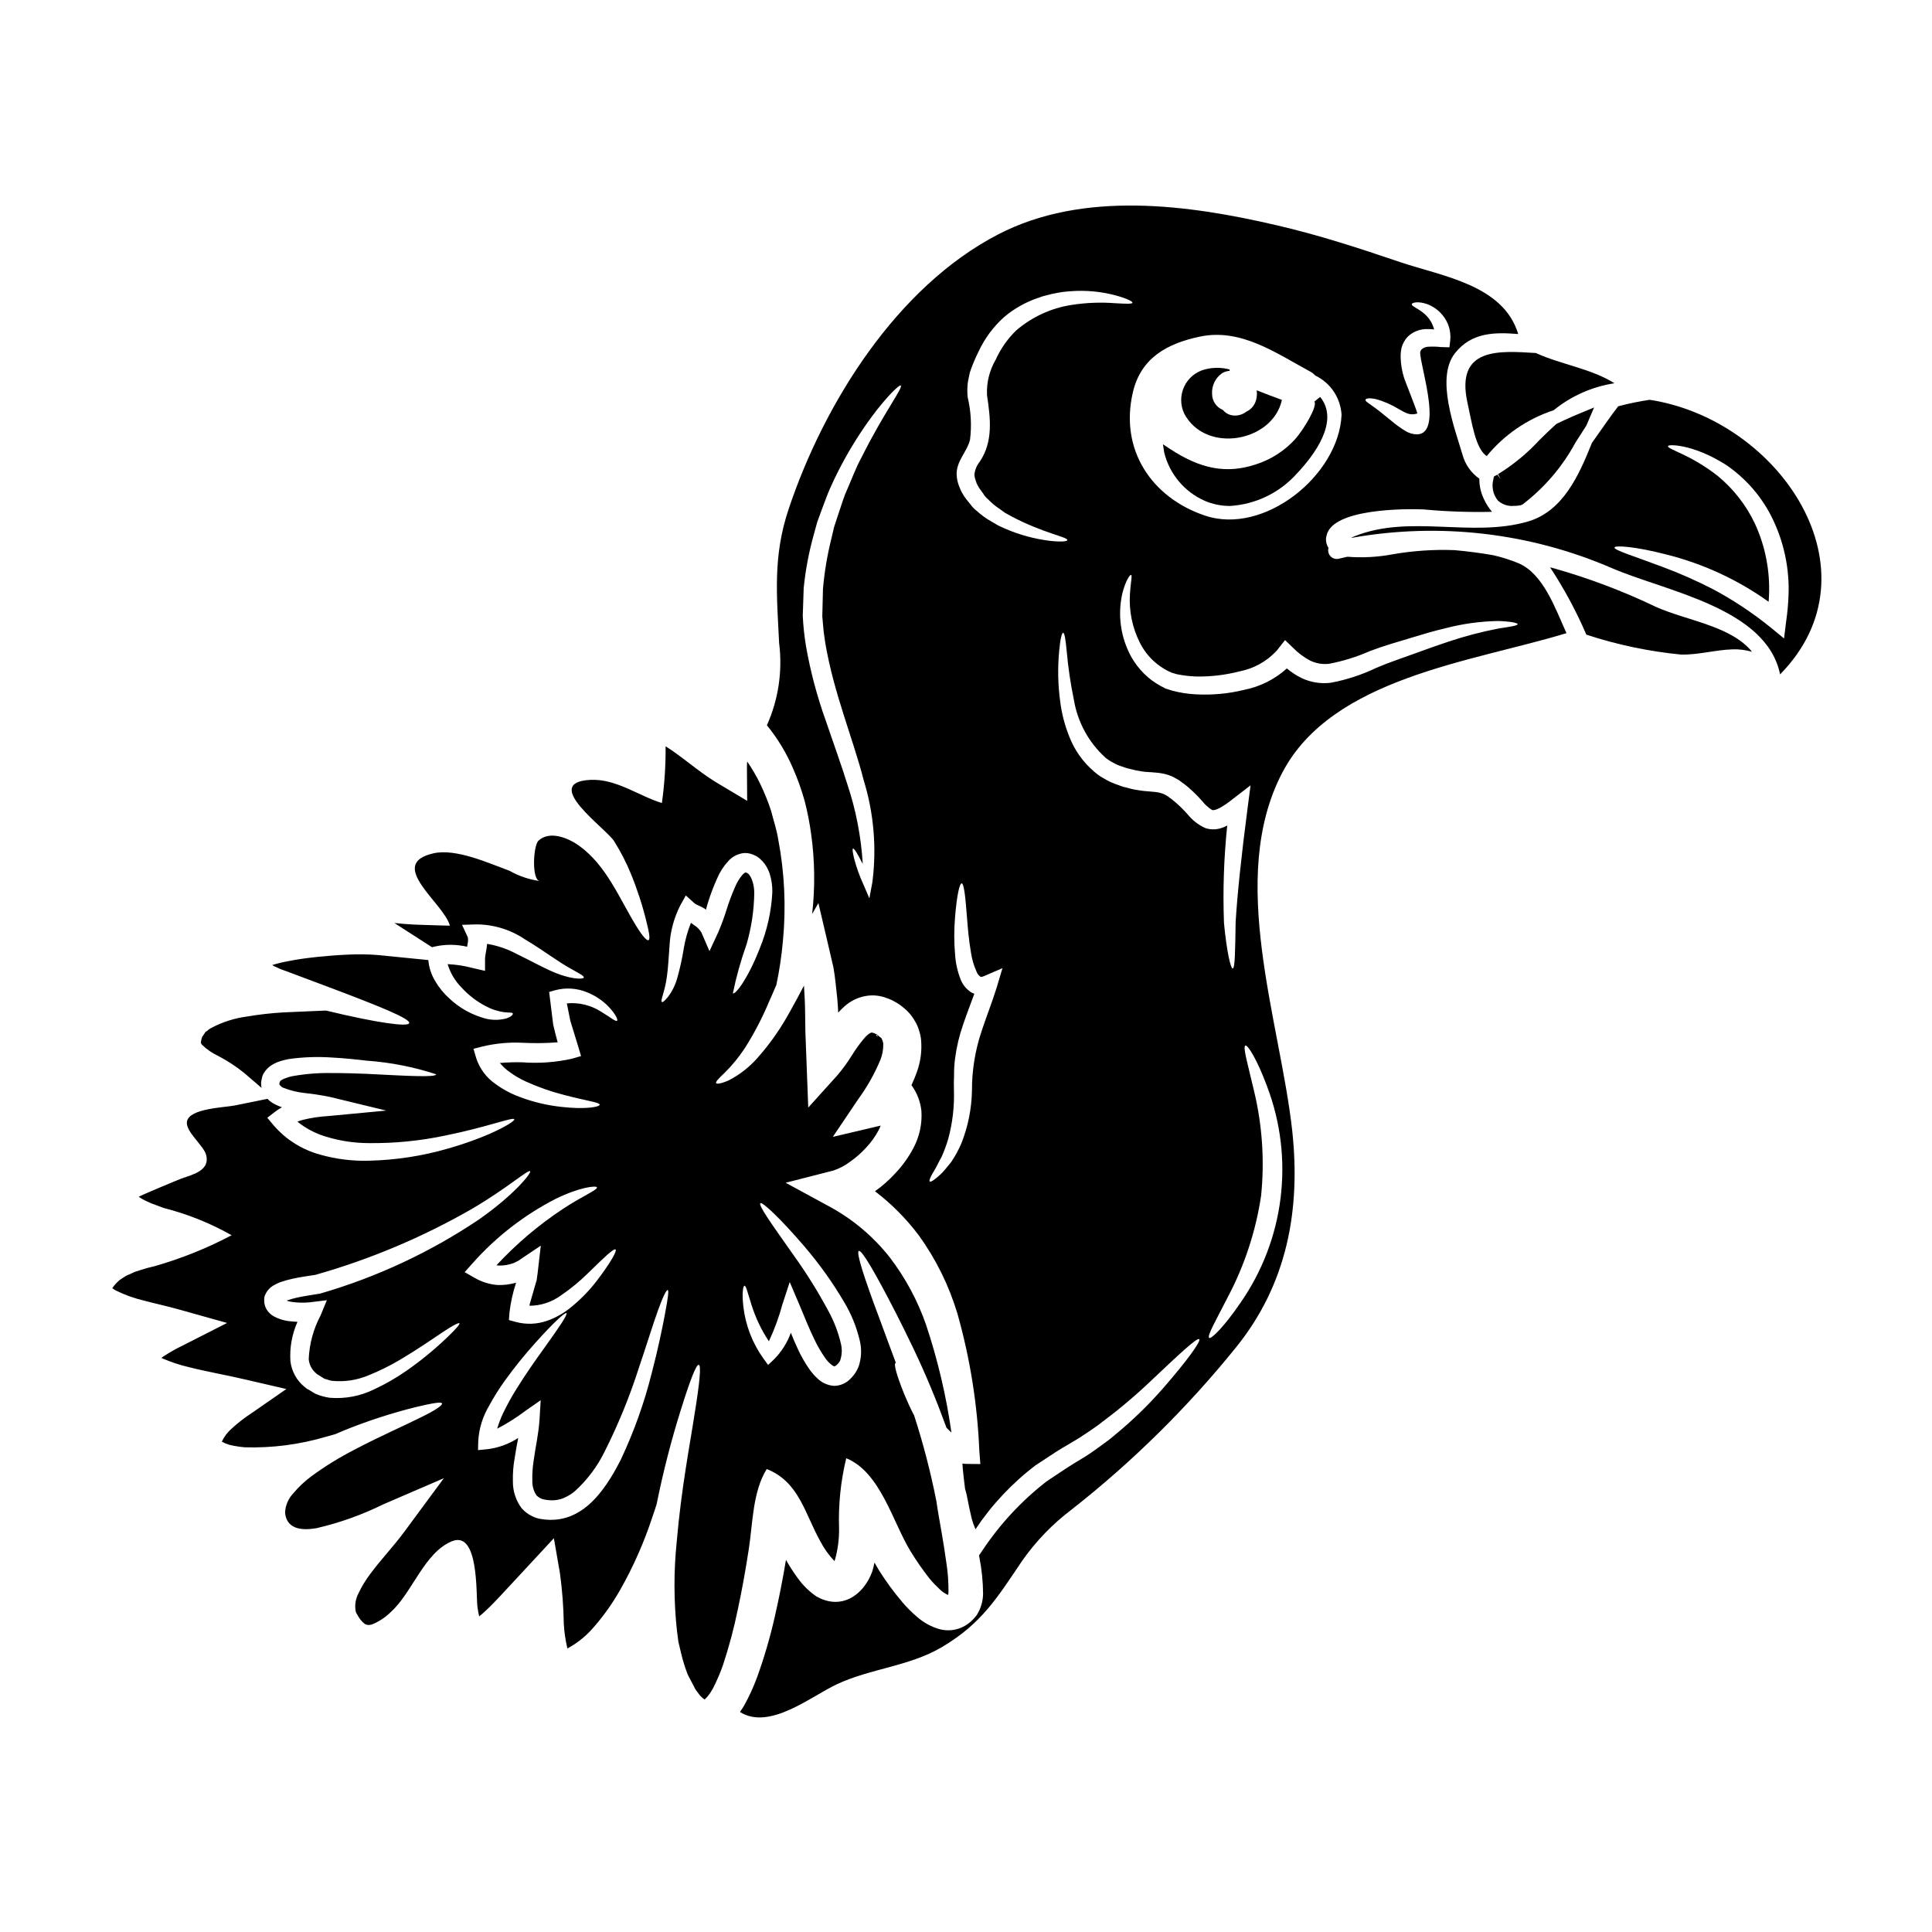 <?xml version="1.0" encoding="UTF-8"?>
<!-- Uploaded to: ICON Repo, www.svgrepo.com, Generator: ICON Repo Mixer Tools -->
<svg fill="#000000" width="800px" height="800px" version="1.1" viewBox="144 144 512 512" xmlns="http://www.w3.org/2000/svg">
 <g>
  <path d="m347.18 533.31c8.594 3.375 10.098 11.809 14.211 19.148 0.992 1.914 2.254 3.684 3.742 5.246 0.074-0.16 0.137-0.324 0.184-0.492 0.711-2.602 1.059-5.285 1.047-7.981-0.23-6.316 0.41-12.637 1.898-18.781 9.055 3.652 12.34 16.973 17.004 24.586 1.551 2.559 3.262 5.016 5.117 7.363 0.848 1.008 1.762 1.961 2.731 2.856 0.609 0.602 1.328 1.082 2.117 1.41l0.059-0.062 0.062-0.672h0.004c0.031-2.652-0.164-5.301-0.582-7.922-0.371-2.754-0.832-5.512-1.289-8.195-0.461-2.684-0.922-5.094-1.352-8.102l-0.004 0.004c-1.508-7.629-3.465-15.16-5.859-22.559-1.105-2.117-1.969-4.082-2.668-5.769-2.027-5.062-2.793-7.914-2.269-8.191 0.027-0.031 0.059 0 0.09 0-1.535-4.176-3.008-8.012-4.203-11.355-4.297-11.414-6.383-17.984-5.617-18.32 0.766-0.34 4.266 5.617 9.84 16.48 2.754 5.465 6.109 12.121 9.422 20.16 1.32 3.148 2.637 6.602 3.961 10.191v-0.004c0.414 0.453 0.855 0.887 1.316 1.293-1.383-9.75-3.648-19.355-6.773-28.699-2.227-6.344-5.438-12.297-9.512-17.645-4.422-5.644-9.977-10.305-16.301-13.684l-11.352-6.172 12.594-3.219c1.59-0.523 3.082-1.301 4.422-2.305 1.605-1.121 3.078-2.418 4.391-3.867 1.281-1.375 2.375-2.91 3.254-4.57 0.211-0.395 0.367-0.789 0.52-1.18l-12.676 2.981 6.719-9.973v-0.004c2.383-3.25 4.363-6.773 5.906-10.496 0.52-1.316 0.773-2.727 0.738-4.141 0-0.223-0.043-0.441-0.125-0.648-0.023-0.176-0.086-0.344-0.18-0.492-0.062-0.242-0.152-0.184-0.125-0.242-0.059-0.062 0.125-0.031-0.09-0.184l-0.613-0.492-0.613-0.52c-0.277-0.031-0.551-0.277-0.672-0.277-0.395-0.125-0.555-0.215-0.645-0.152-0.121-0.094-1.043 0.336-2.059 1.594h-0.008c-1.148 1.375-2.199 2.832-3.144 4.359-1.172 1.898-2.488 3.703-3.934 5.402l-7.672 8.5-0.422-11.145c-0.125-3.07-0.215-6.047-0.34-8.988-0.062-2.793-0.031-5.617-0.152-8.227-0.09-1.32-0.152-2.641-0.215-3.961-1.254 2.394-2.484 4.723-3.711 6.875h-0.004c-2.387 4.406-5.269 8.523-8.59 12.273-2.16 2.461-4.766 4.492-7.676 5.984-1.992 0.859-3.148 1.012-3.312 0.703-0.164-0.309 0.613-1.18 2.148-2.609v0.004c2.07-2.035 3.918-4.289 5.508-6.719 2.496-3.945 4.652-8.094 6.445-12.398 0.613-1.352 1.227-2.793 1.875-4.297l-0.004-0.004c0.824-3.887 1.406-7.824 1.75-11.781 0.848-8.957 0.426-17.988-1.262-26.82-0.395-2.519-1.227-4.945-1.871-7.477l0.004-0.004c-0.828-2.519-1.824-4.981-2.981-7.363-0.988-2-2.113-3.93-3.375-5.769-0.031 0.461-0.062 0.922-0.062 1.383l0.062 9.055-7.781-4.644c-4.051-2.426-7.242-5.156-10.434-7.477-1.133-0.859-2.269-1.625-3.406-2.336h0.004c0.043 5.031-0.289 10.059-0.984 15.039-6.258-1.934-12.117-6.477-18.965-6.137-13.289 0.672 4.172 12.855 6.297 16.23v0.004c1.742 2.769 3.242 5.684 4.484 8.711 1.68 4.121 3.055 8.359 4.109 12.68 0.738 2.977 1.016 4.602 0.523 4.848-0.43 0.211-1.598-1.074-3.223-3.715-4.57-7.426-7.871-16.051-15.188-21.328-2.824-2.023-7.766-4.082-10.742-1.32-1.414 1.32-1.875 10.711 0.461 10.711h-0.004c-2.859-0.383-5.621-1.309-8.133-2.731-5.465-1.996-14.168-5.984-20.133-4.633-12.707 2.856 2.82 13.258 4.328 19.18-2.394-0.062-4.785-0.121-7.211-0.215-0.613 0-1.289-0.027-1.934-0.059-1.938-0.094-3.805-0.246-5.559-0.43l9.973 6.41 0.891-0.211h0.004c2.777-0.59 5.648-0.559 8.414 0.09 0.031-0.215 0.059-0.43 0.09-0.613 0.16-0.613 0.195-1.25 0.094-1.875l-1.535-3.312 3.656-0.121c4.602-0.02 9.102 1.34 12.922 3.902 3.344 1.969 5.984 3.898 8.266 5.367 4.484 3.07 7.523 4.113 7.426 4.785-0.031 0.582-3.773 0.582-8.988-1.844-2.609-1.18-5.559-2.82-8.809-4.383-2.445-1.312-5.086-2.215-7.824-2.672-0.023 0.34-0.062 0.68-0.121 1.016-0.184 1.18-0.434 2.297-0.434 2.883v3.254l-3.219-0.734-0.371-0.094c-2.07-0.535-4.188-0.855-6.32-0.949 0.688 2.293 1.918 4.387 3.59 6.102 1.848 2.039 4.039 3.738 6.473 5.016 1.555 0.84 3.25 1.395 5.004 1.625 1.258 0.152 2.18 0 2.211 0.371 0.027 0.242-0.395 0.891-1.906 1.32-2.156 0.535-4.422 0.406-6.504-0.367-3.098-0.992-5.938-2.66-8.316-4.883-1.512-1.344-2.805-2.918-3.836-4.664-1.035-1.699-1.664-3.617-1.836-5.602l-13.23-1.32c-2.684-0.215-5.379-0.258-8.066-0.125-2.754 0.125-5.512 0.34-8.133 0.613-2.621 0.277-5.219 0.613-7.613 1.105-1.461 0.266-2.906 0.613-4.328 1.043 0.18 0.09 0.336 0.215 0.52 0.309l1.535 0.703c0.395 0.184 1.012 0.371 1.504 0.555 4.051 1.535 7.793 2.914 11.203 4.203 13.684 5.156 21.91 8.469 21.543 9.637-0.336 1.043-8.469-0.059-22.066-3.344-3.039 0.152-6.844 0.277-11.262 0.492l-0.004-0.004c-3.223 0.188-6.438 0.551-9.621 1.09-3.348 0.441-6.59 1.48-9.574 3.066-0.832 0.43-0.922 0.789-1.258 0.891l-0.152 0.059-0.215 0.34-0.461 0.676-0.242 0.336-0.062 0.184h-0.004c-0.102 0.281-0.172 0.566-0.215 0.859l-0.09 0.371c0.035 0.066 0.059 0.141 0.059 0.215 0.031 0.242 0.031 0.242 0.309 0.551 1.219 1.168 2.617 2.129 4.144 2.856 2.473 1.277 4.809 2.805 6.973 4.551l4.602 3.961c-0.086-0.496-0.125-1-0.121-1.504l0.242-1.18 0.152-0.551 0.152-0.371c0.031-0.059 0.094-0.152 0.094-0.152l0.09-0.152h0.004c0.434-0.73 1.008-1.367 1.691-1.871 0.555-0.391 1.152-0.723 1.777-0.984 1.055-0.395 2.144-0.691 3.254-0.891 3.742-0.516 7.527-0.648 11.293-0.391 3.438 0.184 6.598 0.52 9.445 0.859l0.004-0.004c6.188 0.449 12.301 1.652 18.199 3.59-0.031 0.863-7.121 0.461-18.477-0.121-2.856-0.121-5.953-0.211-9.266-0.211-3.457-0.059-6.91 0.219-10.312 0.824-0.789 0.156-1.562 0.395-2.301 0.707-0.281 0.121-0.547 0.273-0.789 0.457l-0.152 0.094-0.133 0.254c-0.027 0.059-0.047 0.121-0.066 0.184-0.004 0.105-0.023 0.211-0.059 0.309 0.059 0.121-0.031 0.246 0.09 0.309h0.004c0.27 0.383 0.656 0.676 1.105 0.828 1.746 0.672 3.57 1.113 5.43 1.32 2.32 0.238 4.625 0.598 6.906 1.074l14.797 3.59-15.316 1.445c-2.289 0.133-4.559 0.469-6.785 1.012-0.492 0.125-0.977 0.289-1.441 0.488 2.234 1.797 4.801 3.137 7.547 3.957 3.711 1.141 7.57 1.719 11.449 1.719 6.766 0.074 13.516-0.598 20.129-1.992 11.355-2.301 18.047-5.004 18.355-4.328 0.277 0.551-6.016 4.449-17.555 7.762v-0.004c-6.816 1.98-13.863 3.062-20.961 3.223-4.352 0.129-8.699-0.406-12.891-1.594-4.805-1.293-9.113-3.996-12.367-7.766l-1.688-2.027 2.133-1.637c0.555-0.422 1.137-0.801 1.75-1.133-0.578-0.199-1.141-0.438-1.688-0.707-0.805-0.375-1.531-0.895-2.148-1.531l-8.594 1.746c-2.949 0.582-12.09 0.789-12.738 4.234-0.492 2.668 4.356 6.297 5.062 8.84 1.18 4.203-3.648 5.277-6.566 6.32-0.984 0.367-11.266 4.664-11.266 4.816l0.004 0.004c0.375 0.273 0.77 0.52 1.184 0.734 0.309 0.184 0.859 0.43 1.379 0.672l0.676 0.309 0.676 0.246c0.922 0.367 1.84 0.672 2.727 1.012v0.004c6.281 1.594 12.316 4.019 17.957 7.211-6.527 3.453-13.398 6.211-20.504 8.227-1.18 0.254-2.348 0.574-3.496 0.949l-1.688 0.551c-0.555 0.215-0.863 0.43-1.324 0.613l0.004 0.004c-0.527 0.168-1.023 0.418-1.473 0.734l-0.891 0.582-0.43 0.309c-0.695 0.609-1.312 1.301-1.84 2.059 0.242 0.152 0.492 0.367 0.891 0.582h-0.004c2.383 1.184 4.891 2.09 7.481 2.699 2.918 0.789 5.953 1.414 9.422 2.394l12.641 3.543-11.879 6.047 0.004-0.004c-1.535 0.734-3.019 1.566-4.449 2.484-0.379 0.215-0.738 0.461-1.074 0.738 0.121 0.078 0.254 0.141 0.395 0.184 2.18 0.938 4.441 1.684 6.754 2.227 4.941 1.258 9.91 2.09 15.098 3.312l10.863 2.519-9.18 6.371c-1.891 1.23-3.676 2.613-5.336 4.141-1.086 0.945-1.961 2.106-2.578 3.41 0.031 0.027 0.09 0.027 0.09 0.09 0.309 0.09 0.523 0.277 0.832 0.395l1.133 0.395 1.289 0.277v-0.004c0.895 0.172 1.797 0.293 2.703 0.371 7.238 0.215 14.469-0.715 21.418-2.758 0.891-0.246 1.719-0.492 2.547-0.707 0.922-0.395 1.812-0.762 2.672-1.133 6.074-2.441 12.309-4.461 18.656-6.047 4.422-1.043 6.781-1.473 7-0.984 0.215 0.488-1.875 1.906-5.957 3.867-4.019 2.027-10.062 4.633-17.273 8.406v0.004c-3.898 2-7.633 4.297-11.172 6.875-1.852 1.344-3.531 2.91-5 4.664-1.309 1.375-2.082 3.168-2.184 5.062 0.242 3.285 2.637 5.188 8.348 4.176 6.106-1.414 12.027-3.527 17.648-6.297l16.082-6.934-10.465 14.168c-3.102 4.203-6.352 7.519-8.992 11.141l-0.004-0.004c-1.258 1.652-2.336 3.434-3.219 5.312-0.676 1.324-0.93 2.82-0.738 4.293 0 0.371 0.152 0.309 0.121 0.523v0.121c0.031 0.09 0.152 0.242 0.211 0.371l0.492 0.828h0.004c0.359 0.609 0.816 1.16 1.352 1.625 0.277 0.266 0.629 0.438 1.012 0.492 0.457 0.055 0.922-0.008 1.348-0.188 1.785-0.754 3.41-1.836 4.789-3.191 5.738-5.152 8.867-15.742 16.203-18.777 7.211-2.981 6.379 14.113 6.781 17.32l0.004-0.004c0.109 0.867 0.262 1.727 0.461 2.578 0.652-0.504 1.277-1.047 1.871-1.625 1.289-1.18 2.547-2.547 3.805-3.867 2.578-2.754 5.066-5.461 7.551-8.133l6.57-7.086 1.625 9.359h-0.004c0.602 4.438 0.941 8.906 1.012 13.383 0.125 2.184 0.441 4.352 0.953 6.477 2.504-1.344 4.746-3.121 6.629-5.246 2.785-3.133 5.234-6.551 7.305-10.191 3.477-6.113 6.336-12.562 8.531-19.242 0.43-1.227 0.832-2.426 1.18-3.543 1.695-8.445 3.836-16.797 6.414-25.016 2.457-7.871 4.082-12.059 4.758-11.938 0.676 0.121 0.242 4.695-1.074 12.801-1.227 8.102-3.543 19.762-4.785 34.215-0.793 7.758-0.773 15.574 0.059 23.324 0.121 1.012 0.277 2.027 0.395 3.07 0.242 0.98 0.461 1.969 0.703 2.977 0.449 1.898 1.027 3.766 1.723 5.586 0.43 0.953 1.07 2.027 1.594 3.07l0.395 0.789 0.184 0.309c0.031 0.062 0.891 1.18 0.891 1.18v-0.004c0.395 0.543 0.887 1.008 1.441 1.383 0.121-0.125 0.395-0.34 0.641-0.613l0.789-1.016 0.789-1.285v-0.004c1.043-2.035 1.945-4.137 2.699-6.297 1.59-4.832 2.898-9.754 3.918-14.738 1.105-5.156 2.059-10.465 2.887-15.898 1.07-6.894 1.008-15.18 4.754-21.223zm29.004-115.05 0.059-0.062 0.184 0.121 0.094 0.094 0.027 0.121 0.031 0.211v0.004c-0.141-0.184-0.297-0.355-0.461-0.52 0.031 0 0.031 0.031 0.066 0.031zm-100.82 13.039c-2.434-1.652-4.246-4.07-5.156-6.871l-0.734-2.488 2.516-0.641c3.438-0.805 6.969-1.125 10.496-0.953 3.098 0.16 6.203 0.121 9.297-0.121-0.43-1.598-0.828-3.148-1.18-4.695-0.309-2.457-0.613-4.789-0.863-6.965l-0.211-1.688 1.625-0.461v-0.004c2.789-0.742 5.742-0.547 8.41 0.551 1.91 0.766 3.668 1.875 5.176 3.273 2.363 2.297 3.102 4.051 2.793 4.262-0.34 0.34-1.688-0.859-4.234-2.394v0.004c-2.695-1.73-5.894-2.508-9.082-2.207 0.309 1.473 0.613 3.004 0.922 4.602 0.676 2.211 1.383 4.516 2.117 6.906l0.734 2.457-2.394 0.703h0.004c-4.332 0.965-8.777 1.285-13.199 0.953-1.977-0.051-3.953 0.012-5.922 0.18 0.551 0.676 1.168 1.293 1.84 1.844 1.57 1.238 3.289 2.281 5.117 3.102 3.215 1.457 6.551 2.629 9.973 3.5 5.863 1.574 9.512 1.969 9.512 2.606 0.031 0.582-3.773 1.32-10.129 0.582h0.004c-3.789-0.402-7.512-1.289-11.074-2.637-2.266-0.836-4.402-1.977-6.356-3.398zm-54.164 57.699c1.645 0.254 3.312 0.293 4.969 0.121l4.453-0.551-1.656 4.019c-1.895 3.566-2.969 7.508-3.152 11.539 0.102 1.5 0.824 2.891 1.992 3.836l0.184 0.184 0.152 0.09 0.645 0.395c0.43 0.277 0.859 0.551 1.258 0.789 0.703 0.094 1.18 0.434 1.992 0.523l0.008-0.004c3.285 0.32 6.598-0.184 9.637-1.469 2.856-1.152 5.617-2.516 8.266-4.082 4.879-2.887 8.688-5.555 11.355-7.336 2.668-1.781 4.266-2.606 4.449-2.363 0.18 0.242-0.98 1.574-3.312 3.805h-0.004c-3.328 3.184-6.898 6.109-10.676 8.746-2.715 1.895-5.586 3.547-8.586 4.941-3.66 1.809-7.742 2.582-11.809 2.242-1.266-0.188-2.5-0.527-3.684-1.016-0.492-0.242-0.891-0.52-1.32-0.789l-0.676-0.395-0.152-0.09-0.09-0.031-0.277-0.184-0.371-0.309v0.004c-2.141-1.703-3.519-4.188-3.832-6.906-0.227-3.566 0.414-7.137 1.871-10.402-0.828-0.062-1.625-0.094-2.484-0.215-1.285-0.188-2.531-0.586-3.684-1.184-0.852-0.457-1.559-1.137-2.055-1.965-0.285-0.516-0.473-1.078-0.555-1.66-0.066-0.531-0.059-1.066 0.031-1.598l0.031-0.121 0.031-0.09 0.121-0.34c0.426-0.988 1.145-1.82 2.055-2.391 0.602-0.352 1.23-0.66 1.875-0.922 1.102-0.391 2.231-0.707 3.375-0.953 2.055-0.461 4.293-0.734 5.984-1.012 14.488-4.102 28.422-9.973 41.48-17.473 9.73-5.711 14.957-10.586 15.469-9.973 0.34 0.367-3.898 5.984-13.625 12.797-12.918 8.672-27.102 15.285-42.047 19.609l-0.121 0.031h-0.09c-2.238 0.395-4.023 0.613-5.957 1.043-0.871 0.195-1.73 0.441-2.578 0.734-0.059 0.031-0.09 0.062-0.121 0.062 0.398 0.141 0.809 0.246 1.23 0.309zm48.609-6.336-2.668-1.535 2.059-2.301-0.004-0.004c6.258-7.051 13.77-12.875 22.16-17.168 6.508-3.148 10.629-3.469 10.832-3.012 0.277 0.676-3.742 2.242-9.207 5.863-6.363 4.231-12.203 9.195-17.398 14.793 0.18 0.047 0.367 0.078 0.555 0.09 1.395 0.039 2.781-0.199 4.082-0.703l1.18-0.582 1.102-0.766 4.816-3.223-0.609 5.246c-0.152 1.324-0.281 2.672-0.492 3.902-0.34 1.102-0.645 2.238-0.953 3.312-0.277 1.012-0.613 1.996-0.859 2.945-0.031 0.184-0.062 0.34-0.094 0.523l0.004-0.004c2.953-0.004 5.828-0.934 8.227-2.656 2.715-1.844 5.254-3.938 7.578-6.258 4.082-3.992 6.566-6.383 7.027-5.988 0.395 0.34-1.223 3.312-4.754 7.977v0.004c-2.152 2.859-4.664 5.43-7.481 7.641-1.82 1.441-3.875 2.562-6.074 3.316-2.606 0.879-5.41 0.977-8.07 0.273l-1.902-0.52 0.152-2.027c0.32-2.676 0.906-5.312 1.75-7.871-1.594 0.461-3.254 0.668-4.914 0.613-2.129-0.168-4.195-0.812-6.043-1.883zm50.484 9.207c-0.703 3.773-1.805 9.207-3.543 15.895l-0.004-0.004c-1.977 7.938-4.731 15.656-8.223 23.051-4.512 8.898-10.891 17.766-21.695 15.648-1.801-0.438-3.418-1.426-4.633-2.82-1.496-2.035-2.293-4.5-2.273-7.027-0.055-2.059 0.098-4.113 0.461-6.141 0.277-1.871 0.613-3.68 0.949-5.398-2.441 1.59-5.211 2.609-8.102 2.973l-2.547 0.246 0.059-2.426v0.004c0.195-3.258 1.164-6.426 2.828-9.238 1.273-2.363 2.703-4.637 4.277-6.812 2.512-3.496 5.219-6.844 8.105-10.035 4.754-5.309 7.793-8.07 8.164-7.793 0.395 0.34-1.938 3.742-6.047 9.48-2.059 2.856-4.543 6.352-7.086 10.434-1.34 2.129-2.559 4.332-3.652 6.598-0.629 1.328-1.152 2.703-1.574 4.113 2.594-1.34 5.07-2.902 7.394-4.664l4.144-2.887-0.309 5.066c-0.246 3.938-1.105 7.453-1.574 11.047l0.004 0.004c-0.273 1.711-0.387 3.445-0.34 5.184-0.051 1.375 0.324 2.738 1.074 3.894 0.535 0.555 1.219 0.938 1.969 1.105 0.918 0.191 1.859 0.262 2.793 0.219 0.562-0.047 1.117-0.148 1.66-0.309 0.434-0.117 0.859-0.281 1.258-0.492 0.934-0.426 1.801-0.984 2.574-1.656 3.269-2.977 5.941-6.547 7.871-10.523 3.551-7.055 6.547-14.371 8.965-21.887 2.18-6.477 3.805-11.754 5.117-15.406 1.312-3.652 2.269-5.555 2.609-5.434 0.336 0.125 0.031 2.231-0.68 6.004zm11.723-95.801-2.148-4.973c-0.473-0.766-1.113-1.418-1.875-1.898-0.277-0.215-0.582-0.43-0.891-0.645l0.004-0.004c-0.852 2.141-1.48 4.363-1.871 6.629-0.43 2.734-1.023 5.441-1.781 8.105-0.504 1.801-1.348 3.488-2.484 4.973-0.789 0.953-1.32 1.41-1.535 1.285-0.582-0.211 0.832-2.82 1.32-6.902 0.309-2.148 0.434-4.785 0.676-7.977v-0.004c0.184-3.801 1.188-7.516 2.941-10.895l1.383-2.457 2.238 2.027c0.523 0.488 1.598 0.734 2.754 1.473h0.004c0.105 0.098 0.219 0.191 0.336 0.277 0.184-0.734 0.395-1.504 0.613-2.148 0.664-2.102 1.453-4.164 2.363-6.168 0.707-1.688 1.707-3.234 2.953-4.574 0.805-0.914 1.863-1.574 3.039-1.902 0.684-0.219 1.406-0.281 2.117-0.184 0.641 0.094 1.262 0.289 1.84 0.582l0.242 0.094 0.09 0.059 0.062 0.031h0.035c0.02 0 0.031 0.016 0.031 0.031 0.059 0.031 0.121 0.09 0.242 0.152l0.242 0.184 0.43 0.336 0.004 0.004c0.457 0.391 0.871 0.836 1.227 1.32 0.594 0.797 1.051 1.691 1.352 2.637 0.504 1.598 0.746 3.269 0.707 4.945-0.27 5.141-1.41 10.199-3.375 14.957-3.098 7.945-6.441 12.246-7.086 11.809 0.902-4.398 2.113-8.727 3.621-12.953 1.305-4.461 1.992-9.074 2.055-13.719 0-2.394-0.949-4.914-1.996-5.277-0.305-0.094-0.305-0.094-0.395-0.062-0.285 0.137-0.535 0.336-0.734 0.582-0.836 0.992-1.508 2.109-1.996 3.312-0.832 1.895-1.559 3.832-2.176 5.801-0.645 2.098-1.402 4.156-2.269 6.168zm9.27 88.664c0.43-0.062 0.859 1.902 1.84 4.973v-0.004c1.07 3.457 2.633 6.742 4.637 9.758 1.473-3.152 2.676-6.43 3.586-9.789l1.934-5.922 2.457 5.769c1.445 3.379 2.637 6.539 4.234 9.762 0.77 1.582 1.66 3.102 2.668 4.543 0.891 1.383 2.363 2.426 2.519 2.269 0.234-0.078 0.445-0.211 0.613-0.395 0.266-0.227 0.492-0.492 0.676-0.785 0.031-0.086 0.086-0.16 0.152-0.219l0.121-0.395v0.004c0.414-1.324 0.465-2.734 0.156-4.082-0.719-3.137-1.875-6.152-3.438-8.965-2.731-5.07-5.781-9.961-9.145-14.637-5.742-8.156-9.41-13.246-8.777-13.77 0.488-0.371 5.094 3.801 11.691 11.508v0.004c3.898 4.547 7.391 9.434 10.434 14.598 1.934 3.195 3.352 6.676 4.203 10.312 0.547 2.242 0.453 4.59-0.273 6.781-0.449 1.215-1.16 2.316-2.086 3.219-1.129 1.242-2.715 1.965-4.391 1.996-1.598-0.09-3.117-0.73-4.297-1.812-0.879-0.785-1.66-1.668-2.332-2.637-1.172-1.684-2.188-3.473-3.039-5.34-0.672-1.414-1.285-2.856-1.844-4.293h0.004c-0.941 2.609-2.43 4.988-4.375 6.969l-1.656 1.574-1.227-1.688c-2.941-4.086-4.781-8.863-5.34-13.871-0.414-3.539-0.043-5.375 0.293-5.438z"/>
  <path d="m483.72 249.98c-2.242-0.832-4.484-1.656-6.691-2.547 0.184 1.207 0 2.441-0.523 3.543-0.445 0.875-1.152 1.582-2.023 2.027l-0.184 0.09h-0.004c-1.18 0.926-2.719 1.254-4.176 0.891-0.809-0.227-1.523-0.699-2.055-1.352-1.715-0.707-2.84-2.375-2.852-4.234-0.129-2.176 0.879-4.262 2.668-5.508 0.613-0.352 1.293-0.559 1.996-0.617 0-0.125-0.031-0.246-0.031-0.371v0.004c-2.152-0.57-4.414-0.57-6.566 0-2.406 0.633-4.406 2.305-5.461 4.555-1.055 2.254-1.055 4.859 0 7.113 5.644 10.801 23.477 7.578 25.902-3.594z"/>
  <path d="m532.88 250.66c1.18 5.277 2.117 12.246 5.117 14.211v-0.004c4.637-5.656 10.789-9.871 17.734-12.148 4.641-3.777 10.203-6.246 16.113-7.152-6.172-3.898-14.211-4.973-20.809-8.012-9.625-0.582-21.348-1.625-18.156 13.105z"/>
  <path d="m539.89 270.3-0.113 0.668c-0.559 1.973-0.117 4.094 1.18 5.68 1.109 1.012 2.578 1.527 4.074 1.43 0.625-0.004 1.246-0.055 1.859-0.156l0.594-0.227c5.781-4.41 10.559-9.996 14.02-16.391 0.91-1.426 1.812-2.852 2.887-4.504l2.062-4.816-3.375 1.391c-1.594 0.648-3.18 1.34-4.797 2.098l-1.66 0.789-0.32 0.219c-1.5 1.348-2.949 2.754-4.398 4.203h0.004c-3.215 3.481-6.891 6.5-10.922 8.98l0.711 1.297-0.895-1.18z"/>
  <path d="m463.29 276.73c2.098 0.898 4.359 1.359 6.641 1.355 6.773-0.398 13.121-3.449 17.664-8.492 4.602-4.848 11.531-13.953 6.254-20.41l-1.531 1.246c0.949 1.152-2.93 7.562-5.117 9.984-2.848 3.117-6.469 5.426-10.496 6.691-7.664 2.492-14.445 1.25-22.664-4.148l-1.844-1.211 0.332 2.18c1.41 5.707 5.383 10.438 10.762 12.805z"/>
  <path d="m546.48 293.29c-2.223-0.922-4.523-1.652-6.871-2.176-3.379-0.582-6.754-1.016-10.16-1.324-5.422-0.203-10.855 0.156-16.203 1.074-4.012 0.77-8.109 1-12.184 0.68-0.734 0.152-1.504 0.34-2.238 0.52-0.797 0.203-1.637-0.039-2.207-0.629-0.57-0.59-0.777-1.438-0.547-2.227-0.656-0.996-0.836-2.231-0.492-3.371 1.625-7.031 20.562-7.031 25.531-6.844v-0.004c6.078 0.57 12.188 0.789 18.289 0.648-0.879-1.043-1.613-2.199-2.176-3.441-0.793-1.664-1.199-3.492-1.18-5.336-2.176-1.527-3.75-3.762-4.453-6.324-1.996-6.844-7.242-20.316-1.996-26.945 4.356-5.512 10.465-5.586 16.754-5.066-3.938-13.039-20.008-15.254-31.363-19.086-10.684-3.625-21.453-7.152-32.473-9.699-23.57-5.512-51.434-9.301-73.957 2.363-26.824 13.871-46.156 44.68-55.551 72.797-4.203 12.547-3.148 22.738-2.516 35.66h0.008c0.906 7.379-0.219 14.863-3.258 21.648 2.812 3.434 5.125 7.246 6.879 11.324 1.262 2.856 2.312 5.797 3.148 8.805 0.727 2.84 1.293 5.719 1.688 8.625 0.992 7.043 1.082 14.188 0.277 21.254l1.656-2.887 2.18 9.297c0.582 2.519 1.18 5.117 1.812 7.797 0.492 2.699 0.672 5.398 1.012 8.223 0.121 1.227 0.184 2.457 0.246 3.715v0.004c0.73-0.828 1.531-1.586 2.394-2.273 1.449-1.102 3.144-1.84 4.938-2.148 1.855-0.32 3.758-0.129 5.512 0.551 0.758 0.246 1.488 0.578 2.176 0.984l0.492 0.277 0.242 0.152h0.004c0.18 0.102 0.355 0.215 0.523 0.336l0.09 0.059 0.613 0.492v0.004c1.371 1.02 2.512 2.316 3.344 3.805 0.477 0.75 0.84 1.566 1.074 2.426 0.285 0.801 0.469 1.637 0.555 2.481 0.273 2.938-0.117 5.894-1.137 8.66-0.406 1.16-0.879 2.301-1.41 3.41 1.473 2.004 2.383 4.367 2.641 6.84 0.223 3.387-0.5 6.766-2.09 9.762-1.316 2.512-2.981 4.824-4.941 6.871-1.59 1.73-3.359 3.285-5.277 4.637 4.426 3.375 8.363 7.348 11.695 11.809 4.504 6.266 7.934 13.234 10.156 20.625 3.34 11.812 5.285 23.977 5.797 36.242l0.277 3.621-3.312-0.027c-0.484 0-0.965-0.031-1.441-0.094 0.031 0.492 0.059 1.012 0.121 1.574 0.152 1.504 0.34 3.25 0.582 5.117 0.152 0.551 0.309 1.043 0.43 1.625l0.062 0.309c0.309 1.719 0.789 3.898 1.285 6.047l0.004-0.004c0.266 0.934 0.598 1.844 0.98 2.734 4.32-6.492 9.695-12.211 15.898-16.926 1.574-1.043 3.148-2.086 4.723-3.102l1.18-0.766 1.285-0.789c0.766-0.461 1.535-0.922 2.301-1.352 1.504-0.863 2.977-1.812 4.356-2.754 1.383-0.945 2.754-1.844 4.019-2.887h0.008c4.613-3.449 9.012-7.18 13.164-11.168 7.246-6.844 11.809-11.113 12.371-10.629 0.488 0.492-3.07 5.555-9.73 13.164v0.004c-3.934 4.481-8.234 8.629-12.855 12.398-1.285 1.133-2.731 2.117-4.144 3.148-1.461 1.09-2.977 2.102-4.543 3.039-0.762 0.461-1.574 0.953-2.363 1.441l-0.613 0.395-0.031 0.031v-0.004c-0.043 0.012-0.086 0.031-0.121 0.059l-0.277 0.184-1.18 0.766c-1.535 1.043-3.148 2.055-4.723 3.148v0.004c-6.586 5.137-12.301 11.305-16.926 18.262l-0.859 1.258c0.047 0.16 0.078 0.324 0.09 0.492 0.621 3.164 0.953 6.379 0.984 9.605-0.012 2.031-0.598 4.019-1.688 5.738l-0.246 0.309-0.367 0.434v-0.004c-0.172 0.203-0.359 0.398-0.551 0.582-1.16 1.172-2.613 2.012-4.207 2.426-1.516 0.383-3.102 0.359-4.602-0.062-2.156-0.637-4.148-1.734-5.832-3.223-1.406-1.191-2.711-2.496-3.898-3.898-2.242-2.633-4.293-5.422-6.137-8.348-0.43-0.703-0.832-1.441-1.258-2.144-0.152 0.762-0.34 1.574-0.582 2.363-2.363 6.441-8.348 10.371-14.914 6.539v-0.004c-1.852-1.293-3.473-2.891-4.793-4.723-1.117-1.512-2.141-3.086-3.066-4.723l-0.094-0.184c-0.859 5.188-1.859 10.273-3.008 15.258v-0.004c-1.219 5.367-2.766 10.656-4.633 15.832-0.977 2.656-2.16 5.234-3.539 7.703l-1.012 1.535c7.824 4.973 18.934-4.207 25.656-7.336 8.961-4.203 19.285-4.754 27.895-9.879 10.527-6.231 14.641-13.105 21.207-22.805h-0.004c3.668-5.246 8.145-9.875 13.262-13.719 16.102-12.66 30.719-27.102 43.574-43.051 13.41-16.695 17.031-36.273 14.762-57.234-3.188-29.062-17.32-66.84-2.637-94.895 13.195-25.258 50.453-29.367 75.312-36.98-3.102-6.898-6.172-15.676-12.648-18.504zm-174.13-28.141c-1.594 2.887-2.82 6.324-4.387 9.84-0.703 1.812-1.254 3.746-1.934 5.68-0.309 0.98-0.645 1.969-0.98 2.977l-0.738 3.148v-0.004c-1.078 4.328-1.816 8.727-2.211 13.168-0.062 2.426-0.121 4.914-0.184 7.394 0.094 1.137 0.215 2.269 0.309 3.441 0.09 1.168 0.34 2.426 0.492 3.648 2.238 13.262 7.363 25.352 10.16 36.277h-0.004c2.707 8.773 3.492 18.023 2.305 27.129l-0.789 4.234-1.598-3.742c-1.02-2.215-1.844-4.516-2.457-6.879-0.367-1.594-0.488-2.484-0.277-2.578 0.211-0.094 0.734 0.645 1.535 2.086 0.277 0.586 0.645 1.227 1.043 1.969h0.004c-0.43-7.144-1.789-14.203-4.051-20.992-1.625-5.246-3.684-10.863-5.738-16.926-2.305-6.418-4.062-13.02-5.246-19.73-0.438-2.664-0.727-5.348-0.863-8.043 0.094-2.516 0.184-4.973 0.246-7.394 0.484-4.828 1.387-9.605 2.703-14.273 0.309-1.102 0.582-2.176 0.891-3.25 0.371-1.043 0.789-2.086 1.133-3.098 0.789-1.996 1.445-3.992 2.269-5.832 1.52-3.418 3.227-6.746 5.117-9.977 6.965-11.809 13.23-17.645 13.598-17.277 0.734 0.531-4.422 7.129-10.348 19.004zm136.17-15.406c2.176 0.586 4.254 1.488 6.172 2.672 1.777 0.98 2.887 1.777 4.875 1.18 0.246-0.094-3.25-8.625-3.543-9.699-0.484-1.602-0.766-3.262-0.828-4.938-0.051-0.961 0.031-1.922 0.246-2.859 0.305-1.09 0.875-2.09 1.656-2.91 1.422-1.344 3.324-2.055 5.281-1.969 0.562-0.016 1.125 0.012 1.684 0.09-0.465-1.785-1.512-3.359-2.977-4.481-1.656-1.289-3.008-1.688-2.945-2.211 0-0.367 1.531-0.918 4.141 0 1.574 0.602 2.965 1.609 4.023 2.918 1.543 1.855 2.273 4.258 2.023 6.66l-0.211 1.844-2.301-0.062-0.004-0.004c-1.043-0.117-2.098-0.148-3.148-0.09-0.727-0.016-1.43 0.246-1.969 0.734-0.16 0.211-0.277 0.449-0.336 0.707-0.121 3.684 7.086 24.184-2.457 21.547v-0.004c-0.527-0.164-1.031-0.391-1.504-0.676-1.324-0.824-2.586-1.746-3.773-2.754-2.086-1.719-3.711-3.012-4.91-3.836-1.137-0.832-1.938-1.285-1.844-1.656 0.098-0.375 0.988-0.539 2.648-0.203zm-46.555-16.531c10.863-2.301 20.133 4.328 29.371 9.328h-0.004c0.461 0.258 0.875 0.59 1.23 0.984 4.051 1.945 6.723 5.945 6.965 10.434-0.703 16.02-20.531 32.008-36.242 26.668-14.148-4.785-22.621-17.492-19.059-32.668 2.144-9.168 9.117-12.914 17.738-14.754zm-53.832 172.5c-1.18 3.773-2.699 7.641-3.988 11.508h0.004c-1.719 5.082-2.586 10.41-2.57 15.77-0.082 4.82-1.039 9.582-2.824 14.059-0.742 1.715-1.641 3.363-2.688 4.914-1.043 1.254-1.871 2.363-2.699 3.148-1.656 1.535-2.699 2.238-2.977 1.996-0.277-0.242 0.277-1.414 1.383-3.223 0.551-0.922 1.074-2.117 1.812-3.41h-0.004c0.676-1.523 1.25-3.09 1.719-4.691 1.137-4.207 1.645-8.562 1.5-12.922-0.027-1.32-0.027-2.516 0.031-3.992-0.012-1.465 0.082-2.934 0.277-4.387 0.395-3.043 1.102-6.031 2.117-8.926 0.984-2.918 2.027-5.59 2.981-8.195-0.301-0.105-0.586-0.238-0.863-0.395-1.297-0.848-2.285-2.09-2.82-3.543-0.793-2.055-1.27-4.219-1.414-6.414-0.293-3.359-0.293-6.738 0-10.098 0.461-5.617 1.18-8.809 1.75-8.809 0.57 0 0.98 3.344 1.383 8.809 0.211 2.699 0.461 5.988 1.07 9.512v0.004c0.258 1.746 0.754 3.453 1.477 5.062 0.195 0.551 0.562 1.023 1.043 1.352 0.152 0.059 0.242 0.121 0.922-0.152l4.91-2.117zm14.215-118.37c-4.117-0.496-8.137-1.582-11.941-3.227-0.582-0.277-1.223-0.551-1.84-0.832-0.613-0.367-1.258-0.734-1.875-1.102l0.004 0.004c-1.371-0.773-2.648-1.699-3.809-2.758-0.672-0.508-1.262-1.121-1.746-1.809-0.602-0.699-1.164-1.426-1.688-2.184l-0.613-1.043c-0.184-0.367-0.43-0.922-0.613-1.41l-0.004 0.004c-0.418-1.016-0.656-2.098-0.703-3.191-0.094-3.652 2.731-5.988 3.543-9.238 0.469-3.762 0.262-7.578-0.617-11.266-0.113-1.121-0.125-2.25-0.027-3.375 0.121-1.105 0.395-2.18 0.613-3.254h0.004c0.633-1.883 1.402-3.719 2.297-5.492 1.617-3.484 3.93-6.606 6.797-9.168 2.637-2.227 5.664-3.934 8.934-5.035 0.43-0.121 0.645-0.242 1.227-0.43l1.043-0.277c0.707-0.152 1.32-0.367 2.086-0.492v0.004c1.395-0.305 2.809-0.5 4.234-0.586 4.141-0.324 8.305 0.074 12.309 1.184 2.789 0.789 4.234 1.535 4.144 1.875-0.09 0.34-1.66 0.277-4.453 0.121-3.859-0.305-7.738-0.16-11.566 0.426-5.457 0.828-10.57 3.168-14.766 6.758-2.285 2.219-4.137 4.852-5.445 7.762-1.676 2.856-2.477 6.137-2.305 9.445 0.895 6.047 1.688 12.203-1.902 17.555h0.004c-0.793 0.977-1.293 2.156-1.445 3.402 0.031 0.559 0.145 1.105 0.34 1.629 0.082 0.293 0.188 0.578 0.305 0.859l0.555 1.043c0.277 0.43 0.762 1.043 1.133 1.574 0.336 0.578 0.773 1.086 1.293 1.504 0.902 0.953 1.91 1.797 3.008 2.516 0.52 0.371 1.043 0.734 1.531 1.105 0.555 0.277 1.105 0.582 1.629 0.891 8.594 4.543 15.004 5.465 14.824 6.32-0.051 0.34-1.652 0.492-4.496 0.188zm36.457 72.547h-0.004c-0.977-1.117-2.027-2.172-3.148-3.148-0.738-0.652-1.516-1.258-2.328-1.812-0.305-0.145-0.602-0.309-0.891-0.488-0.34-0.152-0.707-0.215-1.047-0.34-1.352-0.371-3.648-0.309-5.797-0.703-1.066-0.152-2.121-0.391-3.148-0.707l-0.789-0.18c-0.461-0.152-0.523-0.184-0.789-0.281l-1.352-0.488h0.004c-1.016-0.371-1.992-0.844-2.918-1.414-0.945-0.508-1.832-1.125-2.637-1.84-2.938-2.5-5.207-5.695-6.594-9.297-1.195-2.965-2-6.07-2.398-9.238-0.609-4.445-0.703-8.945-0.277-13.414 0.277-3.148 0.707-4.844 1.043-4.844 0.395 0.027 0.645 1.746 0.953 4.844 0.375 4.289 1 8.555 1.875 12.77 0.957 5.957 3.91 11.41 8.375 15.469 0.602 0.504 1.262 0.938 1.969 1.285 0.707 0.418 1.457 0.758 2.238 1.012l1.352 0.461c0.156 0.031 0.523 0.152 0.586 0.152l0.672 0.152v0.004c0.867 0.246 1.75 0.434 2.641 0.555 1.777 0.336 3.59 0.121 6.258 0.703h0.004c0.66 0.16 1.305 0.375 1.93 0.645 0.613 0.309 1.227 0.641 1.844 1.012 0.953 0.703 1.574 1.105 2.672 2.055 1.254 1.105 2.438 2.289 3.543 3.543 0.703 0.895 1.555 1.664 2.519 2.273 0.309 0.184 1.102 0.031 2.207-0.582v-0.004c1.148-0.652 2.234-1.402 3.254-2.238l4.785-3.684-0.766 5.859c-1.625 12.43-2.754 22.984-3.191 30.445-0.121 7.641-0.152 12.203-0.789 12.246-0.52 0-1.574-4.453-2.297-12.059-0.324-8.625-0.035-17.262 0.859-25.844-0.664 0.375-1.375 0.656-2.117 0.828-1.219 0.301-2.496 0.246-3.688-0.152-1.797-0.805-3.379-2.023-4.621-3.555zm20.992 72.027h-0.004c7.285 19.156 4.609 40.68-7.148 57.469-4.297 6.297-7.676 9.543-8.195 9.18-0.645-0.461 1.688-4.484 5.035-11.02v-0.004c4.379-8.328 7.324-17.332 8.715-26.633 0.957-9.359 0.316-18.809-1.902-27.949-1.656-7.062-3.012-11.633-2.242-11.879 0.586-0.215 3.07 3.621 5.738 10.832zm61.316-121.35c-4.449 0.859-8.836 2.004-13.137 3.438-2.731 0.891-5.738 1.969-8.961 3.148-1.625 0.582-3.312 1.18-5.066 1.812-1.594 0.555-3.469 1.289-5.152 1.996-3.871 1.863-7.977 3.207-12.199 3.988-2.602 0.309-5.238-0.117-7.609-1.227-1.422-0.695-2.75-1.562-3.961-2.578-3.191 2.883-7.106 4.844-11.324 5.676-4.223 1.035-8.578 1.434-12.922 1.18-2.082-0.109-4.148-0.441-6.168-0.98l-1.477-0.465-0.184-0.059-0.277-0.125-0.094-0.059-0.277-0.152-0.613-0.309h0.004c-0.875-0.477-1.715-1.008-2.516-1.598-2.875-2.184-5.109-5.098-6.477-8.438-1.941-4.617-2.383-9.727-1.258-14.609 0.863-3.41 2.027-4.973 2.301-4.848 0.371 0.152-0.121 1.934-0.309 5.117h0.004c-0.277 4.422 0.625 8.836 2.609 12.797 1.281 2.598 3.215 4.82 5.617 6.445 0.641 0.449 1.316 0.844 2.023 1.18l0.613 0.277 0.242 0.121 0.156 0.031 1.133 0.34h0.004c1.707 0.355 3.441 0.559 5.188 0.613 3.859 0.066 7.707-0.387 11.445-1.352 3.754-0.723 7.18-2.613 9.793-5.406l0.309-0.371 1.969-2.516 2.086 1.996h-0.004c1.34 1.375 2.883 2.535 4.574 3.438 1.535 0.738 3.246 1.035 4.941 0.859 3.769-0.707 7.449-1.852 10.957-3.406 1.902-0.707 3.59-1.289 5.512-1.875 1.746-0.523 3.438-1.043 5.094-1.535 3.312-1.012 6.41-1.934 9.328-2.609 4.59-1.199 9.309-1.848 14.055-1.93 3.312 0.121 5.117 0.523 5.117 0.832-0.027 0.395-1.871 0.672-5.09 1.16z"/>
  <path d="m555.44 294.51c-0.215-0.062-0.43-0.113-0.648-0.152 3.723 5.648 6.938 11.617 9.609 17.832 8.148 2.68 16.566 4.449 25.102 5.277 4.664 0.094 9.086-1.254 13.684-1.383h0.004c1.73-0.055 3.457 0.164 5.117 0.645-5.586-6.871-17.184-8.223-25.348-11.844v0.004c-8.855-4.254-18.062-7.727-27.52-10.379z"/>
  <path d="m581.19 249.95c-2.812 0.414-5.602 0.988-8.348 1.723-1.844 2.332-4.234 5.859-6.965 9.695-3.5 8.75-7.734 18.23-17.156 20.898-14.977 4.234-31.176-2.023-45.789 3.867-0.309 0.113-0.609 0.258-0.891 0.43 23.312-4.188 47.34-1.414 69.082 7.977 14.305 6.199 41 10.496 44.621 28.176 26.914-27.418-0.09-67.457-34.555-72.766zm35.598 63.25-3.59-2.949v0.004c-4.703-3.812-9.758-7.176-15.098-10.039-4.375-2.266-8.883-4.266-13.504-5.981-7.824-2.945-12.918-4.453-12.738-5.156 0.152-0.582 5.34-0.309 13.777 1.875 9.727 2.438 18.91 6.684 27.066 12.52 0.031-0.523 0.094-1.043 0.094-1.574h0.004c0.309-6.602-0.977-13.18-3.75-19.18-2.316-4.871-5.676-9.172-9.84-12.598-7.332-5.766-13.441-7.059-13.164-7.914 0-0.492 6.602-0.582 15.352 4.973h-0.004c5.023 3.41 9.113 8.02 11.91 13.406 3.394 6.625 5.004 14.02 4.664 21.453-0.09 2.211-0.297 4.414-0.617 6.602z"/>
 </g>
</svg>